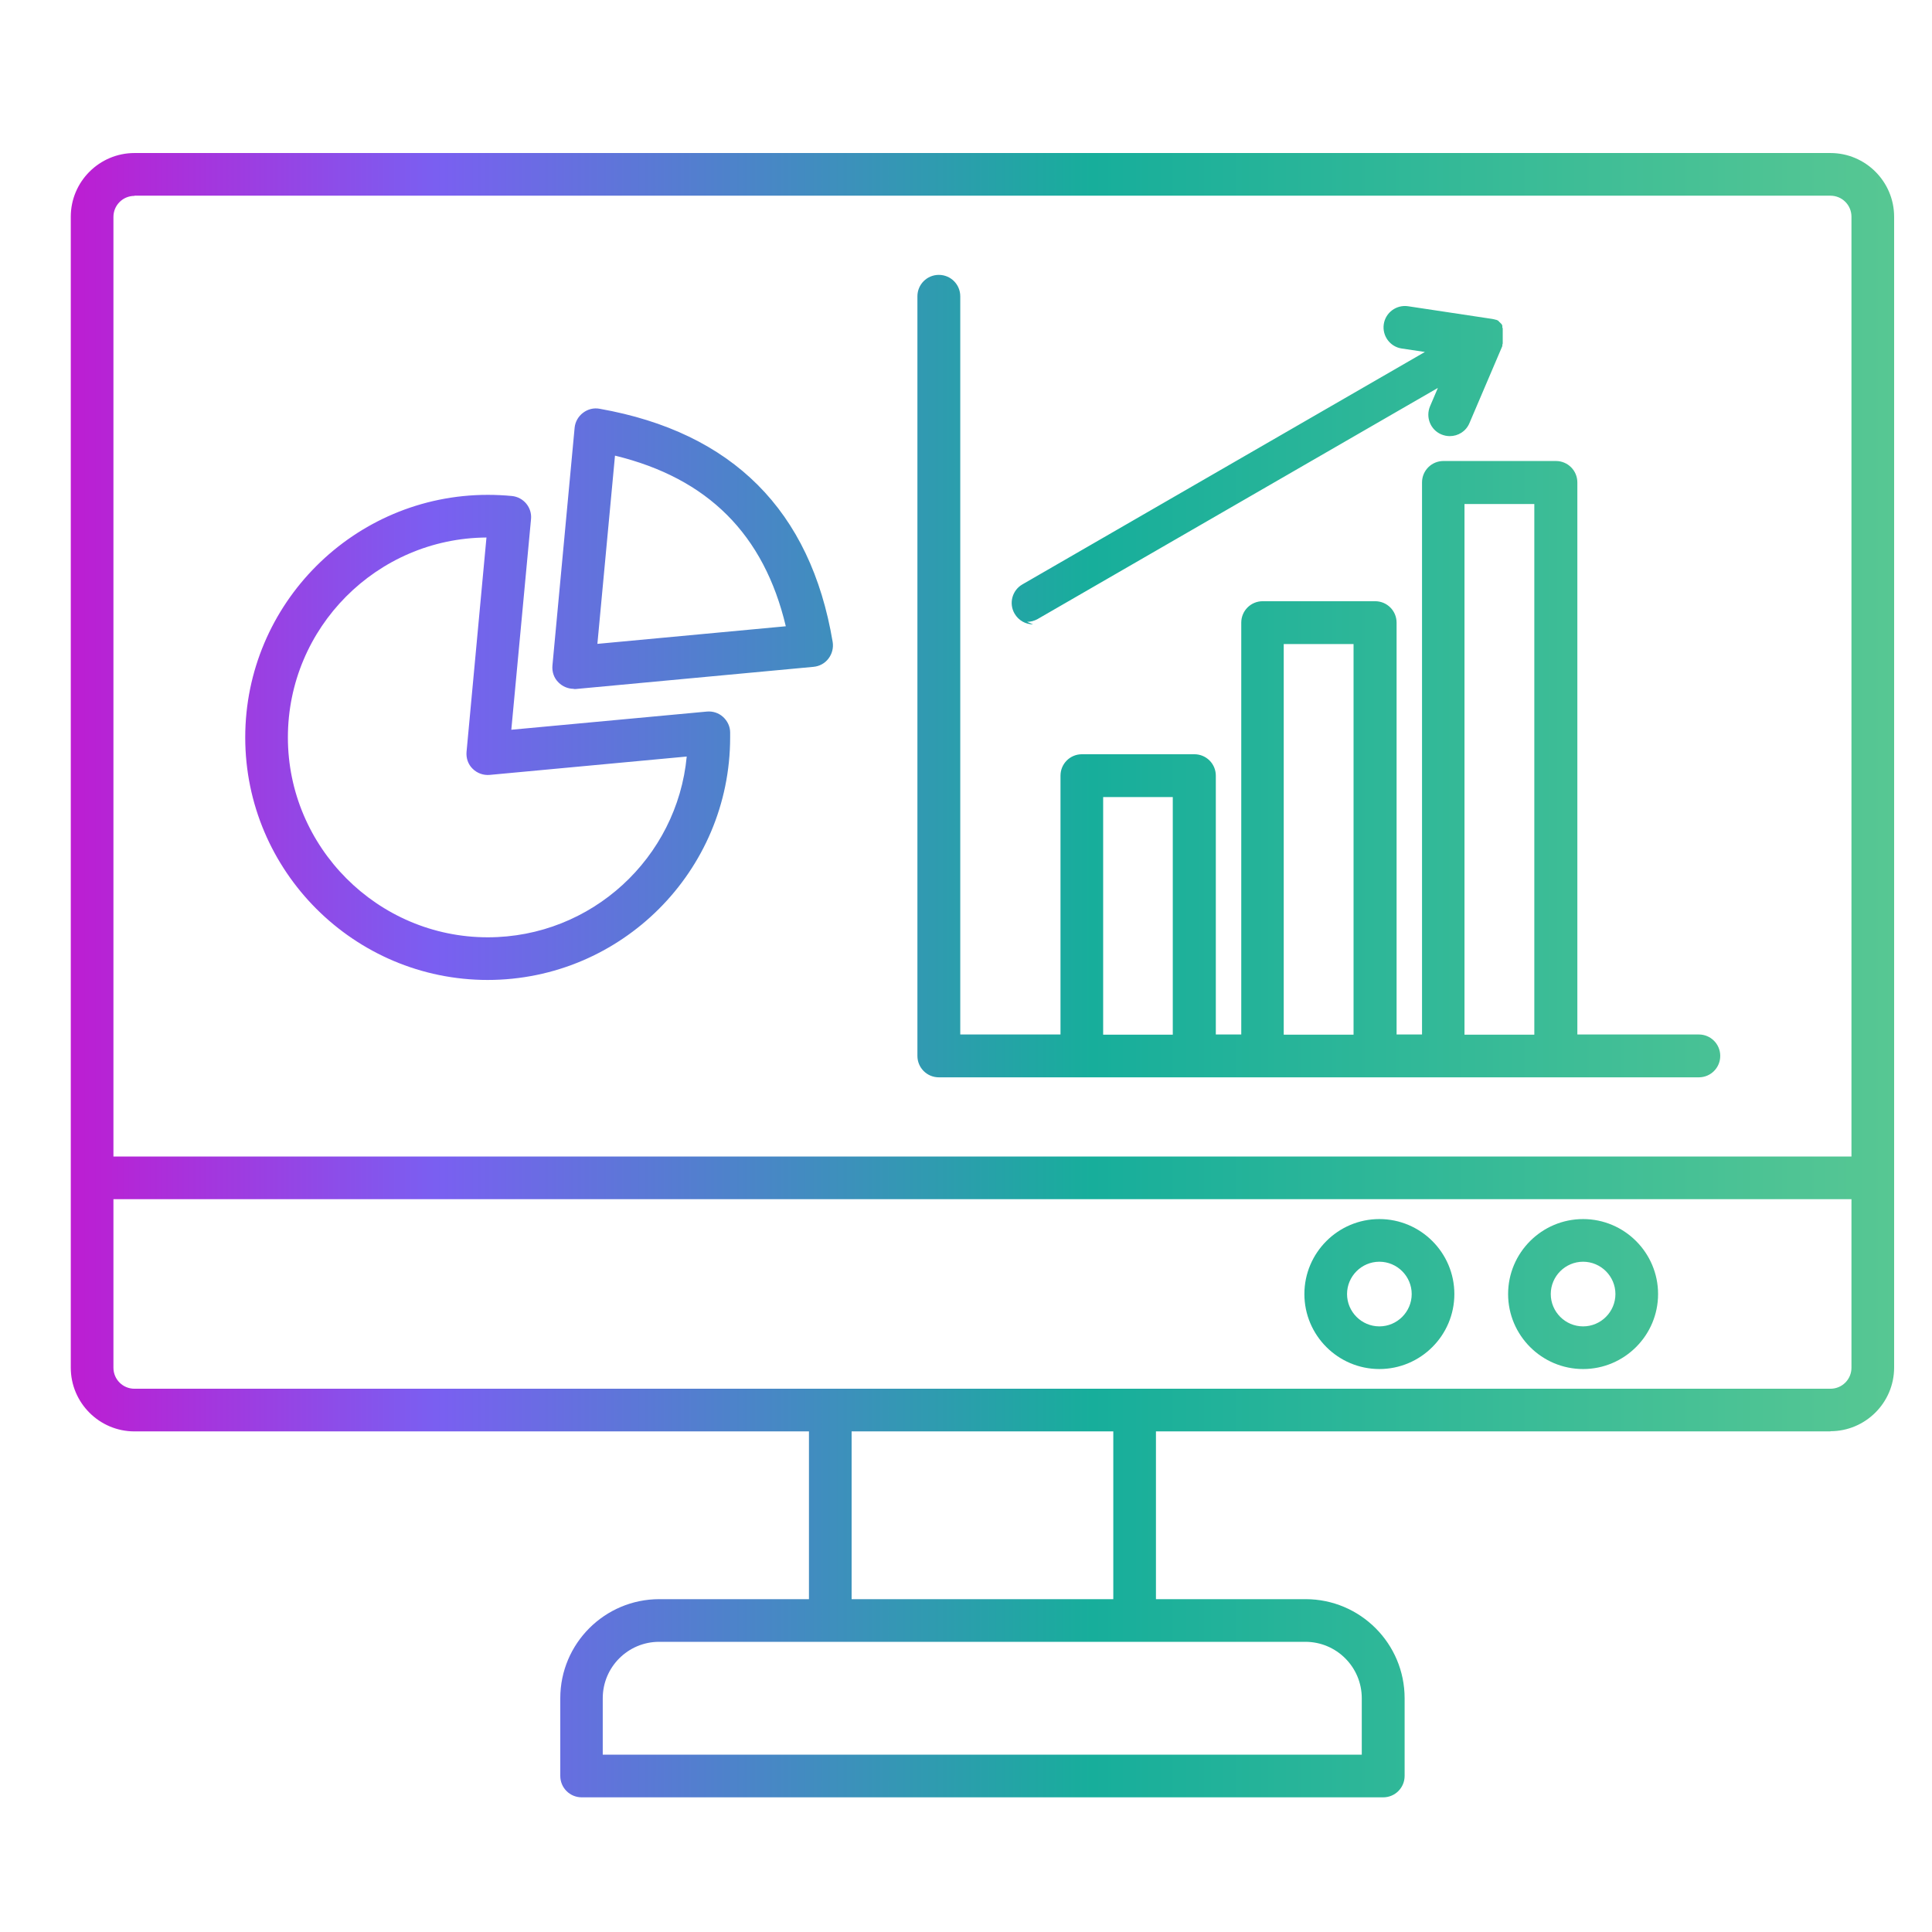 <svg xmlns="http://www.w3.org/2000/svg" xmlns:xlink="http://www.w3.org/1999/xlink" id="Layer_1" data-name="Layer 1" viewBox="0 0 101 101">
  <defs fill="#000000">
    <style>
      .cls-1 {
        fill: url(#New_Gradient_Swatch);
        fill-rule: evenodd;
      }
    </style>
    <linearGradient id="New_Gradient_Swatch" data-name="New Gradient Swatch" x1="3.7" y1="50.29" x2="99.02" y2="50.29" gradientTransform="translate(0 101.28) scale(1 -1)" gradientUnits="userSpaceOnUse" fill="#000000">
   <stop offset="0" stop-color="#bd1dd2"/>
      <stop offset=".2" stop-color="#7a5ff1"/>
      <stop offset=".56" stop-color="#17ae9b"/>
      <stop offset="1" stop-color="#57c793"/></linearGradient>
  </defs>
  <g id="Layer_1-2" data-name="Layer_1">
    <path class="cls-1" d="m29.99,36.01c-.29,0-.58-.12-.79-.33-.24-.23-.35-.56-.32-.89l1.16-12.43c.03-.31.19-.59.44-.78.25-.19.56-.27.87-.21,6.94,1.23,11.03,5.32,12.18,12.19.05.31-.03.62-.22.87-.19.25-.47.4-.78.43l-12.43,1.16s-.07,0-.1,0h0Zm65.7,38.82h-35.26v8.77h7.82c2.86,0,5.18,2.32,5.18,5.18v4.06c0,.62-.5,1.12-1.12,1.12H30.41c-.62,0-1.12-.5-1.12-1.12v-4.06c0-2.86,2.32-5.18,5.18-5.18h7.82v-8.77H7.03c-1.84,0-3.33-1.5-3.33-3.33V11.33c0-1.84,1.5-3.33,3.33-3.33h88.66c1.84,0,3.33,1.5,3.33,3.33v60.16c0,1.84-1.5,3.33-3.33,3.33h0Zm-37.49,0h-13.68v8.77h13.68v-8.77ZM7.03,10.24c-.61,0-1.1.49-1.1,1.1v49.12h90.86V11.33c0-.61-.49-1.1-1.1-1.1,0,0-88.66,0-88.66,0Zm-1.1,52.45v8.81c0,.61.49,1.1,1.1,1.1h88.66c.61,0,1.1-.49,1.1-1.1v-8.81H5.93Zm25.59,29.04h39.67v-2.95c0-1.63-1.32-2.95-2.95-2.95h-33.78c-1.63,0-2.95,1.32-2.95,2.95v2.95Zm40.59-20.16c-2.16,0-3.92-1.76-3.92-3.92s1.76-3.92,3.92-3.92,3.92,1.76,3.92,3.92-1.76,3.92-3.92,3.92Zm0-5.61c-.93,0-1.69.76-1.69,1.69s.76,1.69,1.69,1.69,1.69-.76,1.69-1.69-.76-1.69-1.69-1.69Zm10.65,5.61c-2.16,0-3.92-1.76-3.92-3.92s1.76-3.92,3.92-3.92,3.92,1.76,3.92,3.92-1.76,3.92-3.92,3.92Zm0-5.61c-.93,0-1.69.76-1.69,1.69s.76,1.69,1.69,1.69,1.69-.76,1.69-1.69-.76-1.69-1.69-1.69Zm6.03-9.64h-39.71c-.62,0-1.12-.5-1.12-1.12V15.49c0-.62.5-1.12,1.12-1.12s1.12.5,1.12,1.12v38.59h5.24v-13.53c0-.62.5-1.12,1.12-1.12h5.88c.62,0,1.12.5,1.12,1.12v13.53h1.33v-21.53c0-.62.5-1.12,1.12-1.12h5.88c.62,0,1.12.5,1.12,1.12v21.53h1.33v-28.86c0-.62.5-1.12,1.12-1.12h5.88c.62,0,1.12.5,1.12,1.12v28.86h6.35c.62,0,1.12.5,1.12,1.12s-.5,1.12-1.12,1.12Zm-21.68-2.23h3.65v-20.42h-3.65v20.42Zm9.45,0h3.65v-27.74h-3.65v27.74Zm-18.89,0h3.64v-12.42h-3.64v12.42Zm-3.66-21.45c-.39,0-.76-.2-.97-.56-.31-.53-.13-1.22.41-1.53l21.04-12.15-1.21-.18c-.61-.09-1.03-.66-.94-1.27.09-.61.66-1.03,1.27-.94l4.38.66c.07.01.15.03.22.05h0s0,0,0,0h.01s0,0,0,0h.01s.01.01.01.01h.02s0,.01,0,.01h.01s0,0,0,0h0s.01.01.01.01h0s.01,0,.01,0h.01s0,0,0,0h.01s0,.01,0,.01h0s.01.01.01.01h.01s.01.02.01.02h.01s0,.01,0,.01h0s.01.01.01.01h.01s.01.02.01.02l.02.02h.01s.01.02.01.02h.01s.01.02.01.02h.01s0,.01,0,.01h.01s.01.02.01.02h.01s.01.02.01.02h.01s0,.01,0,.01h0s.02.03.02.03h0s0,.01,0,.01h.01s0,.02,0,.02h0s.01.02.01.02h0s0,.01,0,.01h0s0,.03,0,.03h0s0,.01,0,.01h0s0,.02,0,.02h0s0,.02,0,.02h0s0,.01,0,.01l.02.03h0s0,.01,0,.01h0s0,.02,0,.02h0s0,.03,0,.03h0s0,.02,0,.02h0s0,.01,0,.01h0s0,.03,0,.03h0s0,.01,0,.01v.02s0,0,0,0h0s0,.02,0,.02h0s0,.01,0,.01h0s0,.03,0,.03h0s0,.01,0,.01v.02s0,0,0,0h0s0,.02,0,.02h0s0,.01,0,.01h0v.02h0s0,.02,0,.02h0s0,.02,0,.02h0s0,.01,0,.01v.02s0,.01,0,.01h0s0,.02,0,.02h0s0,.02,0,.02h0v.02h0v.03h0v.02h0v.02h0v.02h0v.03h0s0,.02,0,.02h0s0,.03,0,.03h0s0,.05,0,.08h0s0,.01,0,.01v.02s0,0,0,0h0s0,.03,0,.03h0s0,.02,0,.02h0s0,.01,0,.01v.02s0,0,0,0c0,.02-.01.05-.02.07h0s0,.01,0,.01h0s0,.03,0,.03h0s0,.01,0,.01h0v.02l-1.72,4.03c-.18.43-.59.68-1.03.68-.15,0-.29-.03-.44-.09-.57-.24-.83-.9-.59-1.47l.41-.96-20.92,12.08c-.18.1-.37.15-.56.15Zm-28.51,18.59c-6.99,0-12.68-5.69-12.68-12.68s5.69-12.68,12.68-12.68c.42,0,.84.02,1.26.06.61.06,1.06.6,1,1.21l-1.03,11.01,10.22-.95c.31-.03.62.07.85.28.23.21.37.5.37.81,0,.08,0,.17,0,.26,0,6.99-5.69,12.68-12.68,12.68h0Zm-.07-23.13c-5.73.04-10.38,4.71-10.38,10.45s4.69,10.45,10.45,10.45c5.43,0,9.9-4.16,10.4-9.45l-10.3.96c-.33.03-.66-.09-.89-.32-.24-.23-.35-.56-.32-.89l1.04-11.19Zm6.72-4.28l-.92,9.84,9.85-.92c-1.14-4.8-4.07-7.74-8.93-8.92Z" fill="#000000"/>
  </g>
</svg>